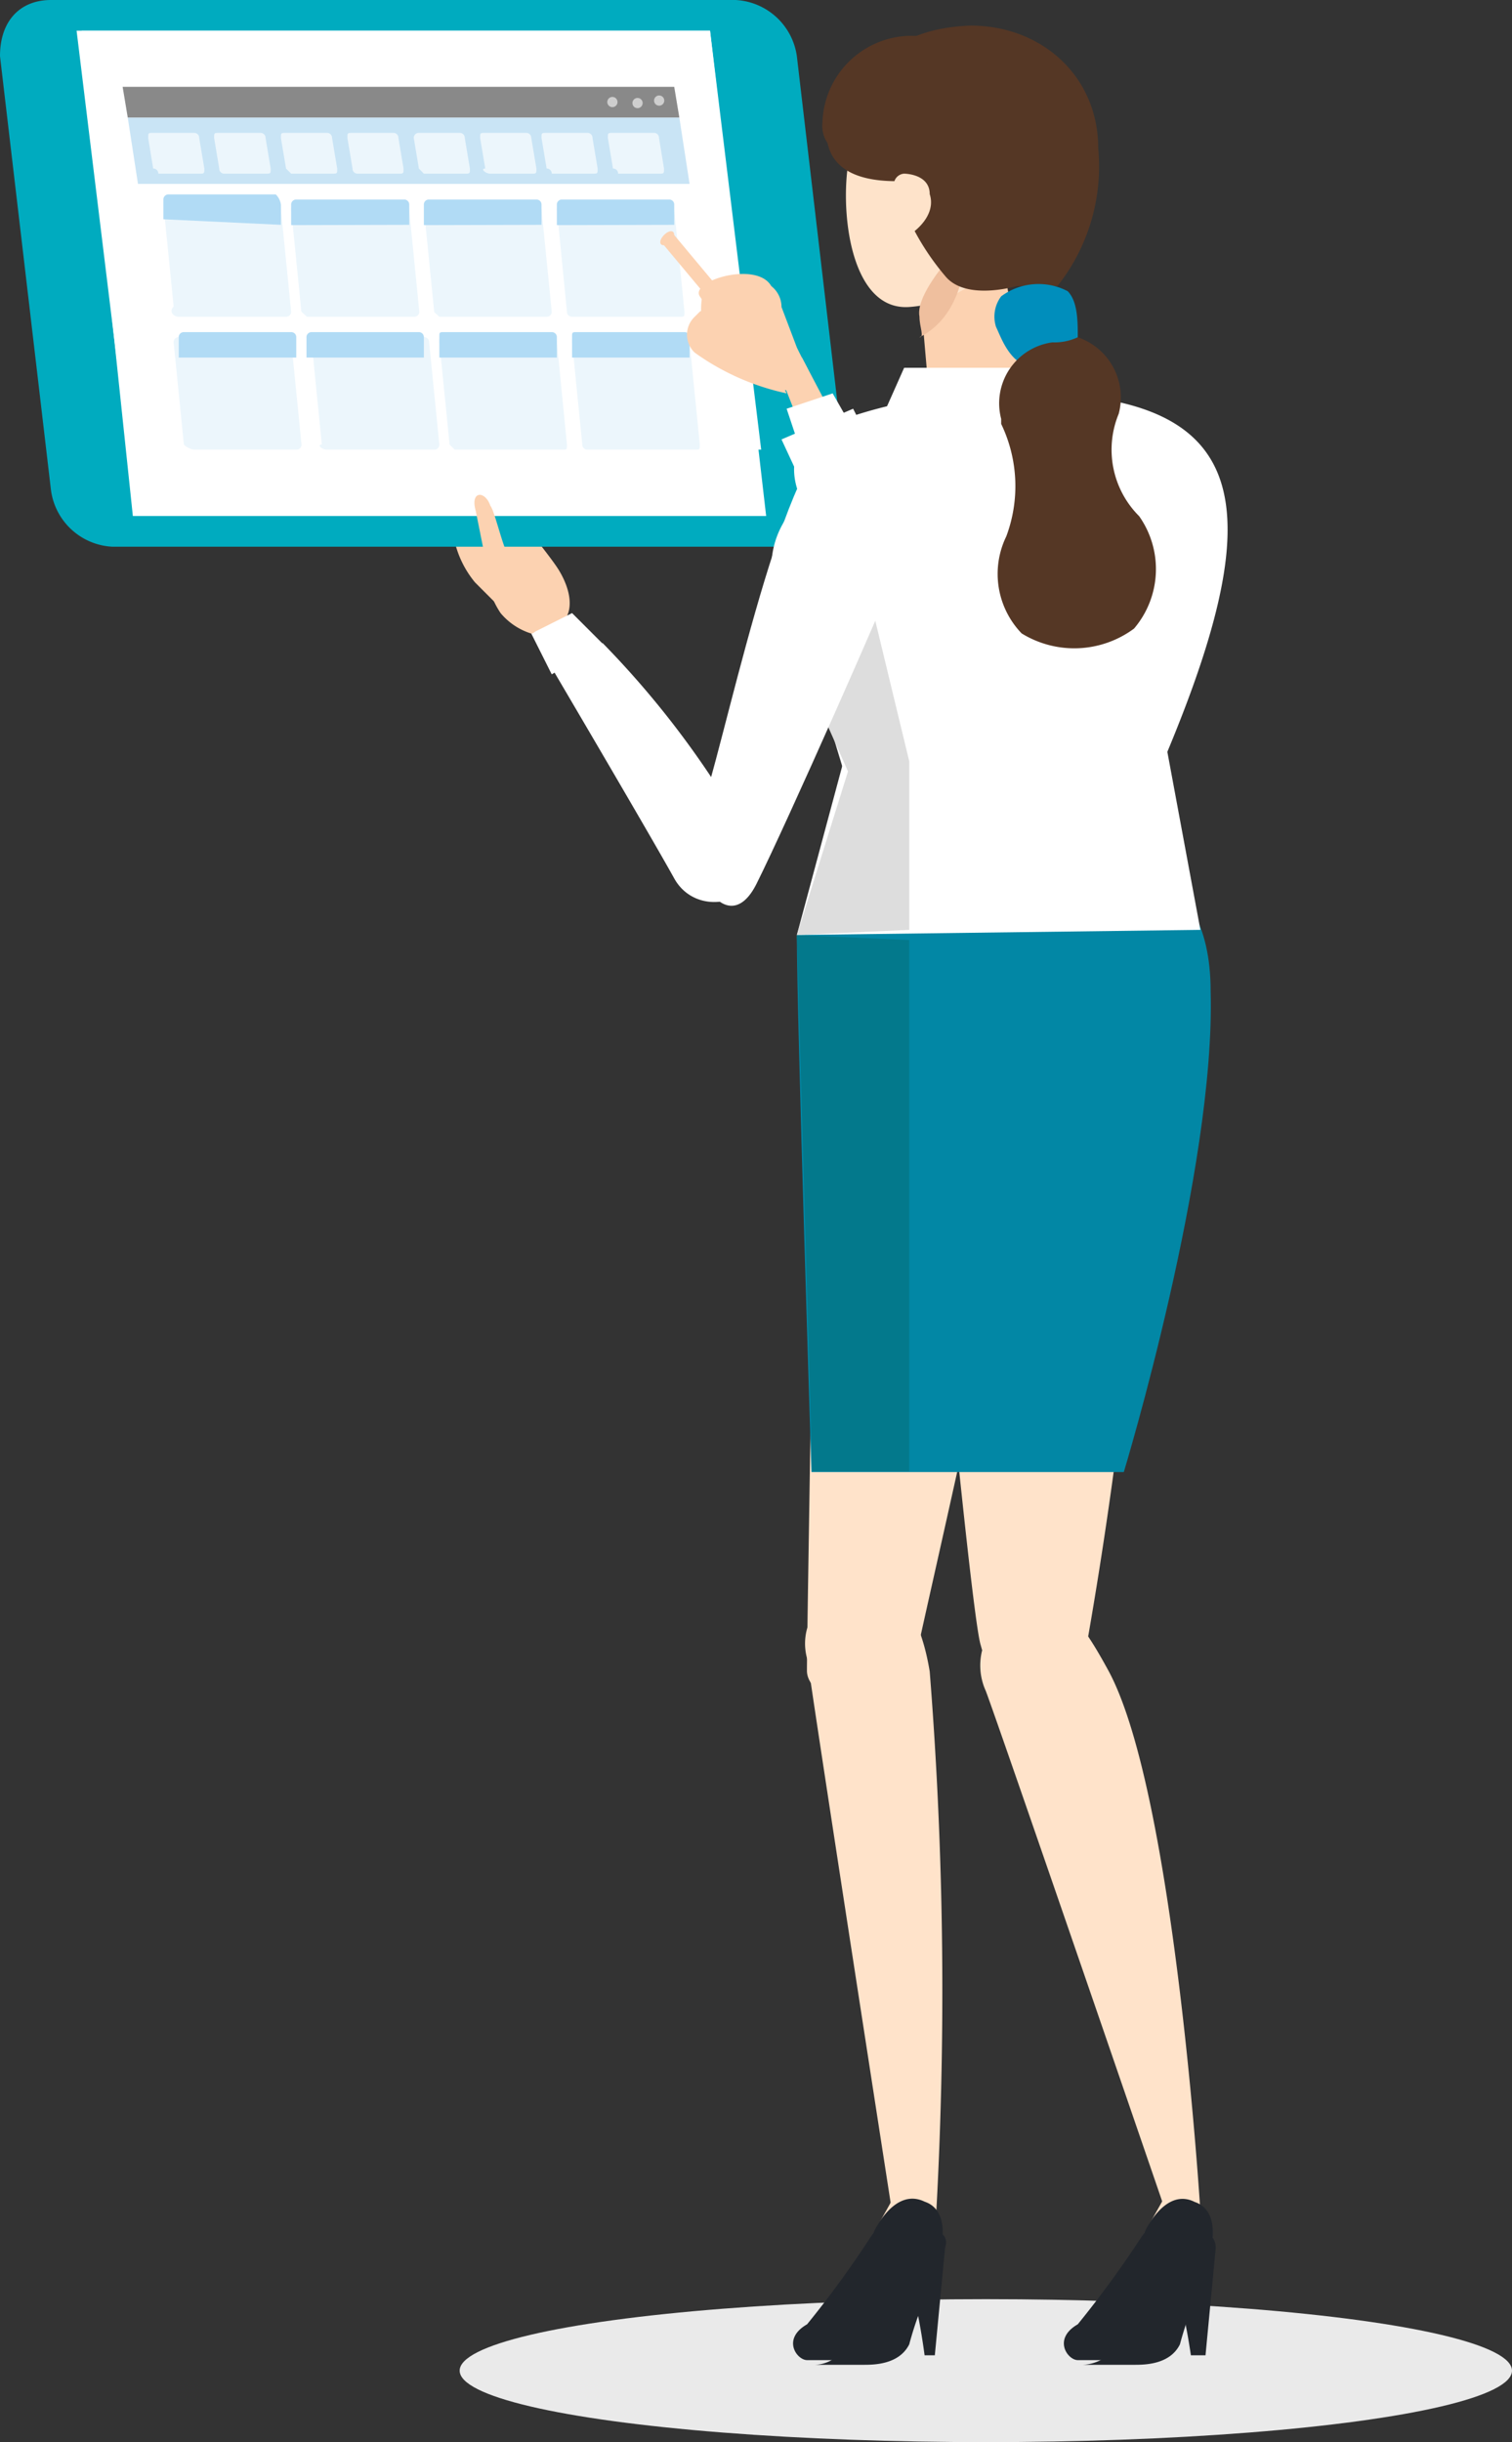 <svg xmlns="http://www.w3.org/2000/svg" viewBox="0 0 103.45 167.06"><rect x="0" y="0" width="103.45" height="167.06" fill="#333333" stroke="none"/><defs><style>.cls-1{fill:#fcd2b1}.cls-4{fill:#fff}.cls-6{fill:#ecf6fc}.cls-8{fill:#cecece}.cls-9{fill:#b1dbf5}.cls-10{fill:#ffe3ca}.cls-11{fill:#22262c}.cls-13{fill:#fee3ca}.cls-15{fill:#553725}</style></defs><g id="レイヤー_2" data-name="レイヤー 2"><g id="レイヤー_2-2" data-name="レイヤー 2"><path class="cls-1" d="M31.11 37.05c-1.05-1.75 3.14-3.5 3.84-2.45s2.45 3.15 3.15 4.19 1.39 2.8.34 3.85-2.09 1-3.84-.7l-2.1-2.1a6.85 6.85 0 01-1.39-2.79z"/><path class="cls-1" d="M31.45 30.41c-.34 0-.69.35-.34.7l.34 5.24a1.22 1.22 0 00.35.7c.35 0 .7-.35.35-.7l-.35-5.24c.35-.35 0-.7-.35-.7z"/><path class="cls-1" d="M32.15 29.71c-.35 0-.35.35-.35.7l1.05 5.24c0 .35.35.35.7.35s.35-.35.35-.7l-1-5.24a1.22 1.22 0 01-.75-.35z"/><path class="cls-1" d="M33.2 30.06c-.35 0-.35.35-.35.7l.7 5.24A.7.7 0 0035 36l-.7-5.24c-.35-.35-.7-.7-1-.7z"/><path class="cls-1" d="M34.25 30.41c-.35 0-.35.35-.35.7l.7 5.24c0 .35.35.35.7.35s.7-.35.35-.7L35 30.76a1.22 1.22 0 00-.7-.35z"/><ellipse cx="67.45" cy="162.17" rx="36" ry="4.89" fill="#eaeaea"/><path d="M0 3.84l3.49 29.71a4.47 4.47 0 004.2 3.85h46.83A3.31 3.31 0 0058 33.9v-.35L54.52 3.84A4.47 4.47 0 0050.33 0H3.49C1.4 0 0 1.4 0 3.84z" fill="#00abbf"/><path class="cls-4" d="M9.09 35.3h43.33L48.58 2.1H5.59l3.5 33.2z"/><path class="cls-4" d="M8.74 30.76h43.34L48.58 2.1H5.24l3.5 28.66z"/><path class="cls-4" d="M11.53 32.15h37.75L46.13 5.94H8.39l3.14 26.21z"/><path fill="#c9e4f5" d="M9.44 12.58h37.74l-.7-4.54H8.74l.7 4.54z"/><path class="cls-6" d="M42.29 11.88h2.8c.34 0 .34 0 .34-.35l-.34-2.09a.34.34 0 00-.35-.35h-2.8c-.35 0-.35 0-.35.35l.35 2.09a.34.34 0 01.35.35zm-4.54 0h2.79c.35 0 .35 0 .35-.35l-.35-2.09a.34.34 0 00-.35-.35H37.4c-.35 0-.35 0-.35.35l.35 2.09a.34.34 0 01.35.35zm-4.2 0h2.8c.35 0 .35 0 .35-.35l-.35-2.09a.34.34 0 00-.35-.35h-2.8c-.35 0-.35 0-.35.35l.35 2.09c-.35 0 0 .35.35.35zm-4.55 0h2.8c.35 0 .35 0 .35-.35l-.35-2.09a.34.34 0 00-.35-.35h-2.79a.34.34 0 00-.35.35l.35 2.09zm-4.54 0h2.8c.35 0 .35 0 .35-.35l-.35-2.09a.34.34 0 00-.35-.35h-2.79c-.35 0-.35 0-.35.35l.35 2.09a.34.34 0 00.34.35zm-4.54 0h2.8c.35 0 .35 0 .35-.35l-.35-2.09a.34.34 0 00-.35-.35h-2.8c-.35 0-.35 0-.35.35l.35 2.09zm-4.54 0h2.79c.35 0 .35 0 .35-.35l-.35-2.09a.34.34 0 00-.35-.35H15c-.35 0-.35 0-.35.35l.35 2.09a.34.34 0 00.35.35zm-4.55 0h2.8c.35 0 .35 0 .35-.35l-.35-2.09a.34.34 0 00-.35-.35h-2.8c-.34 0-.34 0-.34.35l.34 2.09a.34.34 0 01.35.35z"/><path fill="#898989" d="M8.74 8.04h37.74l-.35-2.1H8.39l.35 2.1z"/><circle class="cls-8" cx="45.1" cy="6.88" r=".35"/><circle class="cls-8" cx="43.62" cy="7.05" r=".35"/><circle class="cls-8" cx="41.9" cy="6.98" r=".35"/><path class="cls-6" d="M39.14 21.67h7.34c.35 0 .35 0 .35-.35l-.7-7a.34.34 0 00-.35-.35h-7.34a.34.34 0 00-.34.35l.69 7a.34.34 0 00.35.35z"/><path class="cls-9" d="M46.13 15.38V14a.34.34 0 00-.35-.35h-7.34a.34.34 0 00-.34.35v1.4z"/><path class="cls-6" d="M30.06 21.67h7.34a.34.34 0 00.35-.35l-.7-7a.34.34 0 00-.35-.32h-7.34a.34.34 0 00-.35.35l.7 7zm-9.06 0h7.34a.34.34 0 00.35-.35l-.7-7a.34.34 0 00-.35-.35h-7.37a.34.34 0 00-.35.35l.7 7zm-8.77 0h7.34a.34.34 0 00.35-.35l-.7-7c0-.35 0-.7-.35-.7h-7.34a.34.34 0 00-.35.35l.7 7c-.35.35 0 .7.35.7z"/><path class="cls-9" d="M37.05 15.38V14a.34.34 0 00-.35-.35h-7.34A.34.34 0 0029 14v1.4zm-9.05 0V14a.34.34 0 00-.35-.35h-7.38a.34.34 0 00-.35.35v1.4zm-8.78 0V14a1.22 1.22 0 00-.35-.7h-7.34a.34.34 0 00-.35.35V15z"/><path class="cls-6" d="M40.19 30.76h7.34c.35 0 .35 0 .35-.35l-.7-7a.34.34 0 00-.35-.35h-7.34c-.35 0-.35 0-.35.35l.7 7a.34.34 0 00.35.35z"/><path class="cls-9" d="M47.18 24.46v-1.39a.34.34 0 00-.35-.35h-7.34c-.35 0-.35 0-.35.35v1.39z"/><path class="cls-6" d="M31.11 30.76h7.33c.35 0 .35 0 .35-.35l-.69-7a.34.34 0 00-.35-.35h-7.34c-.35 0-.35 0-.35.35l.7 7zm-8.74 0h7.34a.34.34 0 00.35-.35l-.7-7a.34.34 0 00-.35-.35h-7.34a.34.34 0 00-.35.35l.7 7c-.35 0-.02.35.35.35zm-9.09 0h7a.34.34 0 00.35-.35l-.7-7a.34.34 0 00-.35-.35h-7.35a.34.34 0 00-.35.35l.7 7a1.22 1.22 0 00.7.35z"/><path class="cls-9" d="M38.1 24.46v-1.39a.34.34 0 00-.35-.35h-7.34c-.35 0-.35 0-.35.35v1.39zm-9.1 0v-1.39a.34.34 0 00-.35-.35h-7.33a.34.34 0 00-.35.35v1.39zm-8.73 0v-1.39a.34.34 0 00-.35-.35h-7.34a.34.34 0 00-.35.35v1.39z"/><path class="cls-10" d="M58.72 108.34c2.44-.35 4.19 1.75 4.89 6a276.72 276.72 0 01.39 38.04h-2.8s-5.59-36-5.94-38.79a3.84 3.84 0 012.8-4.9c.31-.35.31-.35.66-.35z"/><path class="cls-10" d="M62.21 115.68c-.35 2.8-7 1-7-1.39s.35-21 .35-26.57c0-7.34.35-15 1-22.36 2.79-13.63 16.08-10.14 15.38 0-.64 11.88-9.38 47.53-9.73 50.32zm-1.05 34.6s-3.49 6.3-4.19 7 1.05 1 2.1.35a21.32 21.32 0 004.19-5.63 2.23 2.23 0 000-2.1zm9.09-40.19c2.45-.7 3.49.35 5.59 4.2 4.54 8.38 6.29 37 6.29 37L80 152s-11.5-33.52-12.55-36.32a4.21 4.21 0 012.1-5.59z"/><path class="cls-10" d="M62.21 63.61c.7 9.78 4.19 46.83 4.89 48.93 2.1 7.69 6 3.84 7 1.4A310.58 310.58 0 0079 63.26c-1.06-12.58-17.84-9.44-16.79.35z"/><path class="cls-11" d="M59.76 152.73a68.74 68.74 0 01-4.54 6.27c-1.75 1-.7 2.45 0 2.45h3.15a5.64 5.64 0 003.14-1.05c1.05-1 1.4-4.19 2.1-4.89s1.75-4.2-.35-4.9c-2.1-1.02-3.5 2.12-3.5 2.12z"/><path class="cls-11" d="M62.21 154.13a44.42 44.42 0 00-4.54 6.64 2.49 2.49 0 01-2.1 1h3.5c.69 0 2.44 0 3.14-1.4a23.41 23.41 0 012.1-5.24c-.31-.3-.31-2.4-2.1-1z"/><path class="cls-11" d="M64.66 153.78l-.7 7.34h-.7a44.88 44.88 0 00-1.4-6.64 3 3 0 011-1.75c1.14-.35 2.14 0 1.8 1.05z"/><path class="cls-10" d="M79.69 150.28s-3.5 6.3-4.2 7 1.05 1 2.1.35a21.1 21.1 0 004.19-5.63 2.23 2.23 0 000-2.1z"/><path class="cls-11" d="M78.29 152.73a70.86 70.86 0 01-4.55 6.27c-1.74 1-.69 2.45 0 2.45h3.15a5.65 5.65 0 003.11-1.03c1-1 1.39-4.19 2.09-4.89s1.75-4.2-.35-4.9c-2.05-1.04-3.45 2.1-3.45 2.1z"/><path class="cls-11" d="M80.73 154.13a45.19 45.19 0 00-4.54 6.64 3 3 0 01-2.1 1h3.5c.7 0 2.45 0 3.14-1.4a23.41 23.41 0 012.1-5.24c-.35-.3-.35-2.4-2.1-1z"/><path class="cls-11" d="M83.18 153.78l-.7 7.34h-1a46.16 46.16 0 00-1.48-6.64 3 3 0 011-1.75c1.13-.35 2.18 0 2.18 1.05z"/><path d="M54.52 64c0 5.59 1 36.7 1 36.7h21.37s6.29-20.7 5.94-32.9c0-18.52-28.31-3.8-28.31-3.8z" fill="#0287a5"/><path class="cls-1" d="M63.61 27.61l6.64-.35s-1.75-10.13-2.1-11.88-1.05-3.15-3.15-2.8-2.8 2.1-2.45 4.2 1.06 10.83 1.06 10.83z"/><path class="cls-13" d="M62.21 21a8.24 8.24 0 002.8-.7c.7-.35 3.49-1.75 3.49-3.14 0-.7.35-1.4.35-2.45a8 8 0 002.1-4.2 5.58 5.58 0 00-2.8-4.89 7 7 0 00-4.54-.7c-2.1.35-3.85 1.75-5.24 4.9-1.05 2.76-.7 11.5 3.84 11.18z"/><path d="M62.91 21.67c-.35-1.75 3.15-5.24 3.15-5.24s.34 4.89-3.15 6.64c.35 0 0-.7 0-1.4z" fill="#efbf9e"/><path class="cls-1" d="M54.87 24.46S65 43.69 66.06 46.13s-2.8 3.85-3.85 1.75c-1.05-2.45-8.74-22-8.74-22z"/><path class="cls-1" d="M52.77 19.57c-1-1.75-5.59-.35-4.89.7s1.75 2.8 2.45 3.85 2.79 3.14 4.19 2.44 1-.7 0-2.79L53.47 21a1.82 1.82 0 00-.7-1.43z"/><path class="cls-1" d="M45.43 16.08c.35-.35.7-.35.7 0l3.5 4.19a.49.49 0 01-.7.7l-3.5-4.19c-.34 0-.34-.35 0-.7z"/><path class="cls-1" d="M50.33 19.22s-1.75-.35-2.1.35a4.86 4.86 0 000 3.15c.35.7.7 1.05 1.4 1.05A10.47 10.47 0 0052.42 21z"/><path class="cls-1" d="M53.82 26.91a16.81 16.81 0 01-6.29-2.79 1.69 1.69 0 010-2.45l.35-.35c1-.7 4.2 2.1 4.2 2.1z"/><path class="cls-4" d="M56.97 26.91l-3.15 1.05 1.05 3.15 3.5-1.75-1.4-2.45z"/><path class="cls-4" d="M53.47 30.06l4.9-2.1s8.38 16.43 9.43 18.52c2.45 4.9-2.44 8.39-5.94 1.75-1.4-3.14-8.39-18.17-8.39-18.17zm8.39-4.9l-1.4 3.15H72l-1.05-3.15h-9.09z"/><path class="cls-4" d="M68.85 26.91C86 26.56 87.37 34.25 79 53.47l-10.85-1.39-9.78 2.79-3.5-11.53a6 6 0 01-.7-8.39c.35-.35.35-.7.7-.7 0 0-1.75-3.14 1.05-4.89a31.54 31.54 0 0112.93-2.45z"/><path class="cls-15" d="M66.4 1.75c4.9 0 8.74 3.49 8.74 8.39a13.18 13.18 0 01-2.79 9.43h-2.8s-3.49 1.05-4.89-.7a17.32 17.32 0 01-3.5-6.64c-1-2.44-2.44-2.44-2.44-2.44s-1.4-7.69 7.68-8.04z"/><path class="cls-15" d="M62.21 2.45a6.12 6.12 0 00-5.94 5.94 2.1 2.1 0 00.35 1.4c1.05 4.89 11.53 1.39 11.53 1.39s3.15-8.73-5.94-8.73z"/><path d="M73.05 19.92a4.3 4.3 0 00-4.55.35 2.31 2.31 0 00-.35 2.1c.35.7 1 2.79 2.8 2.79s2.79-1 2.79-2.09 0-2.45-.69-3.15z" fill="#008ebc"/><path class="cls-4" d="M82.13 63.61l-27.61.35 3.85-14.33 20.97-1.05 2.79 15.03zM39.14 41.94l-2.79 1.4 1.4 2.79 3.49-2.09-2.1-2.1z"/><path class="cls-13" d="M61.86 11.88s1.75 0 1.75 1.4c.35 1.05-.35 2.1-1.4 2.8-.35.35-.7-.35-.7-.35s-.35-2.8-.35-3.15a.75.75 0 01.7-.7z"/><path class="cls-1" d="M33.55 34.6c-.35-1.05-1.4-1.05-1 .35l.7 3.49a5.91 5.91 0 001 3.5 4.46 4.46 0 002.1 1.4c.35 0 1-1.05.7-2.1A16.08 16.08 0 0035 38.1c-.4.34-1.1-3.1-1.45-3.5z"/><path class="cls-15" d="M72 23.42a4.21 4.21 0 00-3.5 5.24V29a9.81 9.81 0 01.35 7.69 5.87 5.87 0 001.05 6.64 6.87 6.87 0 007.69-.33 6.28 6.28 0 00.35-7.69 6.42 6.42 0 01-1.4-7 4.35 4.35 0 00-2.8-5.24 3.75 3.75 0 01-1.74.35z"/><path fill="#03798c" d="M62.21 64.31v36.35h-6.64l-1.05-36.7 7.69.35z"/><path fill="#ddd" d="M59.76 41.94l2.45 10.14v11.53l-7.69.35 3.5-11.19-1.4-3.14 3.14-7.69z"/><path class="cls-4" d="M37.4 45.09s7 11.88 8.73 15 7 1.4 5.25-2.44A62.79 62.79 0 0041.24 44z"/><path class="cls-4" d="M57 30.06c-3.5 1.05-7.69 22-9.09 25.51s1.75 9.09 3.85 4.89 8.73-19.22 10.13-22.71-.38-9.09-4.89-7.69z"/></g></g></svg>